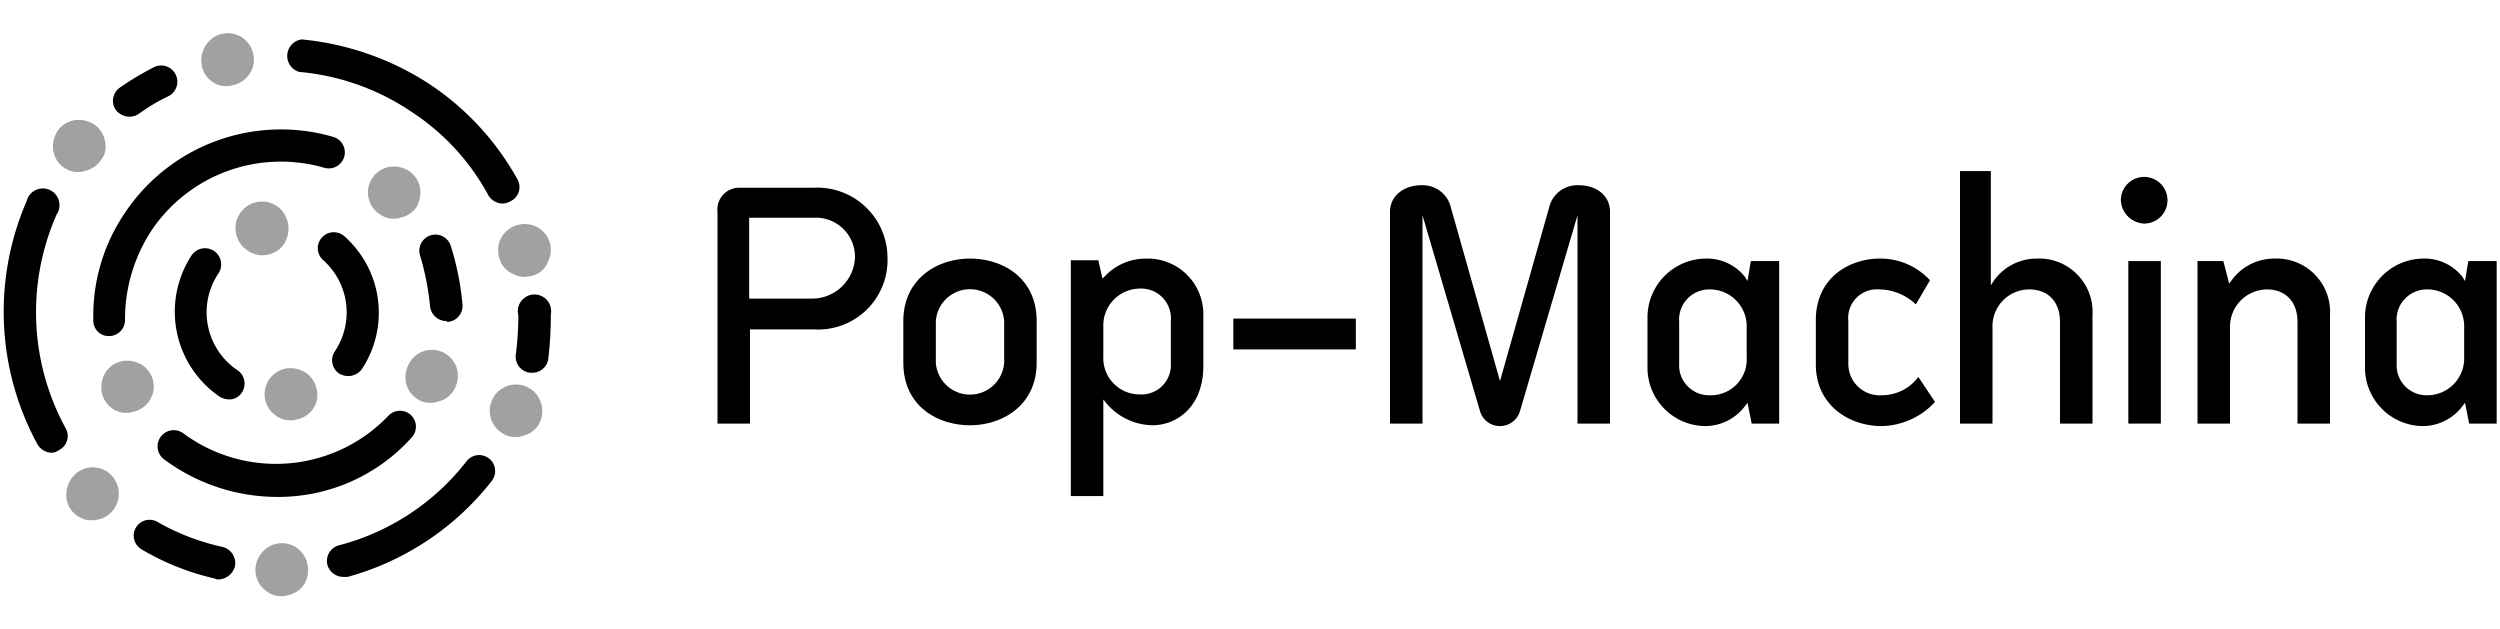 <?xml version="1.0" encoding="UTF-8"?> <svg xmlns="http://www.w3.org/2000/svg" id="PopMachina" viewBox="0 0 300 75.45"><defs><style>.cls-1{fill:#a1a1a1;}</style></defs><title>Popmachina</title><path d="M41.8,45.13a2.28,2.28,0,0,1-1.1-.3,1.93,1.93,0,0,1-.5-2.7,8.4,8.4,0,0,0-1.4-10.9,1.91,1.91,0,0,1,2.5-2.9,12.26,12.26,0,0,1,2.1,16A2.09,2.09,0,0,1,41.8,45.13Z"></path><path d="M27.5,47.93a2.28,2.28,0,0,1-1.1-.3,12.35,12.35,0,0,1-3.4-17,1.94,1.94,0,0,1,3.2,2.2,8.38,8.38,0,0,0,2.3,11.6,1.93,1.93,0,0,1,.5,2.7A1.76,1.76,0,0,1,27.5,47.93Z"></path><path d="M33.2,59.63a22.8,22.8,0,0,1-13.5-4.5A1.93,1.93,0,0,1,22,52a18.67,18.67,0,0,0,24.6-2.1,1.91,1.91,0,1,1,2.8,2.6A21.48,21.48,0,0,1,33.2,59.63Z"></path><path d="M13.1,40.33a1.84,1.84,0,0,1-1.9-1.9A21.94,21.94,0,0,1,15,25.53a22.5,22.5,0,0,1,25-9.1,1.93,1.93,0,1,1-1.1,3.7,18.71,18.71,0,0,0-20.7,7.5A19.45,19.45,0,0,0,15,38.33a1.92,1.92,0,0,1-1.9,2Z"></path><path d="M26.2,69.53a.6.6,0,0,1-.4-.1,30.56,30.56,0,0,1-8.8-3.5,1.9,1.9,0,1,1,1.9-3.3,27.41,27.41,0,0,0,7.8,3,2,2,0,0,1,1.5,2.3A2.11,2.11,0,0,1,26.2,69.53Z"></path><path d="M41.2,69.23a2,2,0,0,1-1.9-1.4,1.94,1.94,0,0,1,1.4-2.4A28.43,28.43,0,0,0,56,55.33a1.92,1.92,0,0,1,3,2.4,33.05,33.05,0,0,1-17.3,11.5Z"></path><path d="M60.3,24.43a2.06,2.06,0,0,1-1.7-1,27.58,27.58,0,0,0-9.2-10,28.56,28.56,0,0,0-13.5-4.8,2,2,0,0,1,.3-3.9,33.91,33.91,0,0,1,15.4,5.4,32.81,32.81,0,0,1,10.5,11.4,1.88,1.88,0,0,1-.8,2.6A2.24,2.24,0,0,1,60.3,24.43Z"></path><path d="M6.2,54.33a2.06,2.06,0,0,1-1.7-1,33.31,33.31,0,0,1-1.3-29.2,2,2,0,1,1,3.6,1.6,29.05,29.05,0,0,0,1.1,25.7A1.88,1.88,0,0,1,7.1,54,1.61,1.61,0,0,1,6.2,54.33Z"></path><path d="M53.5,38.53a2,2,0,0,1-1.9-1.8,31.36,31.36,0,0,0-1.2-6.1,1.93,1.93,0,0,1,3.7-1.1,33.41,33.41,0,0,1,1.4,7,1.93,1.93,0,0,1-1.8,2.1C53.6,38.53,53.6,38.53,53.5,38.53Z"></path><path d="M15.5,14a2.09,2.09,0,0,1-1.6-.8,1.93,1.93,0,0,1,.5-2.7A35.75,35.75,0,0,1,18.6,8a1.95,1.95,0,0,1,1.7,3.5,22.58,22.58,0,0,0-3.7,2.2A2,2,0,0,1,15.5,14Z"></path><path d="M63.9,44.73h-.3a1.94,1.94,0,0,1-1.7-2.2,37.08,37.08,0,0,0,.3-4.7,2,2,0,1,1,3.9-.1,45.78,45.78,0,0,1-.3,5.3A1.93,1.93,0,0,1,63.9,44.73Z"></path><path class="cls-1" d="M33.5,24.93a3.19,3.19,0,1,0-4.1,4.9,3.23,3.23,0,0,0,2.1.8,3.19,3.19,0,0,0,2.4-1.1A3.38,3.38,0,0,0,33.5,24.93Z"></path><path class="cls-1" d="M38,46.73a3.09,3.09,0,0,0-1.3-2,3.41,3.41,0,0,0-2.4-.5,3.12,3.12,0,0,0-1.1,5.7,2.73,2.73,0,0,0,1.8.5,1.27,1.27,0,0,0,.6-.1,3.09,3.09,0,0,0,2-1.3A2.94,2.94,0,0,0,38,46.73Z"></path><path class="cls-1" d="M18.4,45.83a3.09,3.09,0,0,0-1.3-2,3.41,3.41,0,0,0-2.4-.5,3.09,3.09,0,0,0-2,1.3,3.41,3.41,0,0,0-.5,2.4,3.09,3.09,0,0,0,1.3,2,2.73,2.73,0,0,0,1.8.5,1.27,1.27,0,0,0,.6-.1,3.09,3.09,0,0,0,2-1.3A3.05,3.05,0,0,0,18.4,45.83Z"></path><path class="cls-1" d="M12.6,16.93a3.09,3.09,0,0,0-1.3-2,3.41,3.41,0,0,0-2.4-.5,3.09,3.09,0,0,0-2,1.3,3.41,3.41,0,0,0-.5,2.4,3.09,3.09,0,0,0,1.3,2,2.73,2.73,0,0,0,1.8.5,1.27,1.27,0,0,0,.6-.1,3.09,3.09,0,0,0,2-1.3A2.61,2.61,0,0,0,12.6,16.93Z"></path><path class="cls-1" d="M30.4,6.53a3.12,3.12,0,0,0-5.7-1.1,3.41,3.41,0,0,0-.5,2.4,3.09,3.09,0,0,0,1.3,2,2.73,2.73,0,0,0,1.8.5,1.27,1.27,0,0,0,.6-.1,3.09,3.09,0,0,0,2-1.3A3,3,0,0,0,30.4,6.53Z"></path><path class="cls-1" d="M64.2,27.13a3.23,3.23,0,0,0-4.2,1.7,3.31,3.31,0,0,0,0,2.4,2.86,2.86,0,0,0,1.7,1.7,2.66,2.66,0,0,0,1.2.3,5,5,0,0,0,1.2-.2,2.86,2.86,0,0,0,1.7-1.7A3.11,3.11,0,0,0,64.2,27.13Z"></path><path class="cls-1" d="M12.9,56.63a3.12,3.12,0,0,0-4.4.9,3.41,3.41,0,0,0-.5,2.4,3.09,3.09,0,0,0,1.3,2,2.9,2.9,0,0,0,1.8.5,3.19,3.19,0,0,0,1.8-5.8Z"></path><path class="cls-1" d="M65,48.63a3.15,3.15,0,1,0-4.8,3.3,2.73,2.73,0,0,0,1.8.5,1.27,1.27,0,0,0,.6-.1,3.09,3.09,0,0,0,2-1.3A3.27,3.27,0,0,0,65,48.63Z"></path><path class="cls-1" d="M36.9,67.73a3.12,3.12,0,0,0-5.7-1.1h0a3.12,3.12,0,0,0,.9,4.4,2.73,2.73,0,0,0,1.8.5,1.27,1.27,0,0,0,.6-.1,3.09,3.09,0,0,0,2-1.3A3.36,3.36,0,0,0,36.9,67.73Z"></path><path class="cls-1" d="M54.9,44.53a3.12,3.12,0,0,0-5.7-1.1,3.41,3.41,0,0,0-.5,2.4,3.09,3.09,0,0,0,1.3,2,2.73,2.73,0,0,0,1.8.5,1.27,1.27,0,0,0,.6-.1,3.09,3.09,0,0,0,2-1.3A3.41,3.41,0,0,0,54.9,44.53Z"></path><path class="cls-1" d="M50.4,22.53a3.09,3.09,0,0,0-1.3-2,3.41,3.41,0,0,0-2.4-.5,3.12,3.12,0,0,0-1.1,5.7,2.73,2.73,0,0,0,1.8.5,1.27,1.27,0,0,0,.6-.1,3.09,3.09,0,0,0,2-1.3A3.54,3.54,0,0,0,50.4,22.53Z"></path><path d="M97.6,22.53H88.8a2.61,2.61,0,0,0-2.7,2.9v25.4H90V39.53h7.7a8.33,8.33,0,0,0,8.8-8.6A8.43,8.43,0,0,0,97.6,22.53Zm-.3,13.3H89.9v-9.7h7.7a4.7,4.7,0,0,1,5,4.7A5.15,5.15,0,0,1,97.3,35.83Z"></path><path d="M124.4,38.53c0-5.2-4.1-7.5-8-7.5s-8,2.4-8,7.5v5c0,5.2,4.1,7.5,8,7.5s8-2.4,8-7.5Zm-3.9,5a4.11,4.11,0,0,1-8.2,0v-5a4.11,4.11,0,0,1,8.2,0Z"></path><path d="M144.4,37.83a6.67,6.67,0,0,0-6.8-6.8,6.78,6.78,0,0,0-5,2.1l-.3.3-.5-2.2h-3.3v28.3h3.9V47.93l.4.5a7.37,7.37,0,0,0,5.5,2.6c2.9,0,6.1-2.2,6.1-7.1v-6.1Zm-3.9,5.7a3.53,3.53,0,0,1-3.7,3.8,4.36,4.36,0,0,1-4.4-4.6v-3.5a4.42,4.42,0,0,1,4.4-4.6,3.57,3.57,0,0,1,3.7,3.9Z"></path><rect x="148" y="38.23" width="14.7" height="3.7"></rect><path d="M193.2,50.83V25.43c0-2.1-1.8-3.2-3.7-3.2a3.49,3.49,0,0,0-3.5,2.3l-6,21.2-6-21.2a3.49,3.49,0,0,0-3.5-2.3c-1.8,0-3.7,1.1-3.7,3.2v25.4h3.9v-25l6.9,23.5a2.47,2.47,0,0,0,2.4,1.8,2.51,2.51,0,0,0,2.4-1.8l6.9-23.5v25Z"></path><path d="M209.7,48.33l.5,2.5h3.3V31.33h-3.4l-.4,2.4-.3-.5a5.81,5.81,0,0,0-4.8-2.2,7.06,7.06,0,0,0-6.9,7v6a7,7,0,0,0,6.9,7.1,6,6,0,0,0,4.8-2.4Zm-4.5-.9a3.59,3.59,0,0,1-3.7-3.8v-5a3.62,3.62,0,0,1,3.7-3.9,4.42,4.42,0,0,1,4.4,4.6v3.5A4.3,4.3,0,0,1,205.2,47.43Z"></path><path d="M217.9,43.73c0,4.9,4,7.4,7.9,7.4a8.89,8.89,0,0,0,6.4-2.9l-2-3a5.44,5.44,0,0,1-4.4,2.2,3.76,3.76,0,0,1-4-3.7v-5.2a3.44,3.44,0,0,1,3.7-3.8,6.45,6.45,0,0,1,4.4,1.8l1.7-2.9a8.1,8.1,0,0,0-6-2.6c-3.7,0-7.7,2.3-7.7,7.4v5.3Z"></path><path d="M243.5,34.73c2.3,0,3.7,1.5,3.7,3.9v12.2h3.9v-13a6.41,6.41,0,0,0-6.7-6.8,6.3,6.3,0,0,0-5.1,2.6l-.4.6V20.53h-3.7v30.3h3.9V39.33A4.42,4.42,0,0,1,243.5,34.73Z"></path><rect x="255.4" y="31.33" width="3.9" height="19.5"></rect><path d="M257.3,26.83a2.8,2.8,0,0,0,2.8-2.8,2.8,2.8,0,0,0-5.6,0A2.93,2.93,0,0,0,257.3,26.83Z"></path><path d="M272,34.73c2.3,0,3.7,1.5,3.7,3.9v12.2h3.9v-13a6.41,6.41,0,0,0-6.7-6.8,6.3,6.3,0,0,0-5.1,2.6l-.3.4-.7-2.7h-3.1v19.5h3.9V39.33A4.48,4.48,0,0,1,272,34.73Z"></path><path d="M295.8,48.33l.5,2.5h3.3V31.33h-3.4l-.4,2.4-.3-.5a5.81,5.81,0,0,0-4.8-2.2,7.06,7.06,0,0,0-6.9,7v6a7,7,0,0,0,6.9,7.1,6,6,0,0,0,4.8-2.4Zm-4.5-.9a3.59,3.59,0,0,1-3.7-3.8v-5a3.62,3.62,0,0,1,3.7-3.9,4.42,4.42,0,0,1,4.4,4.6v3.5A4.42,4.42,0,0,1,291.3,47.43Z"></path></svg> 